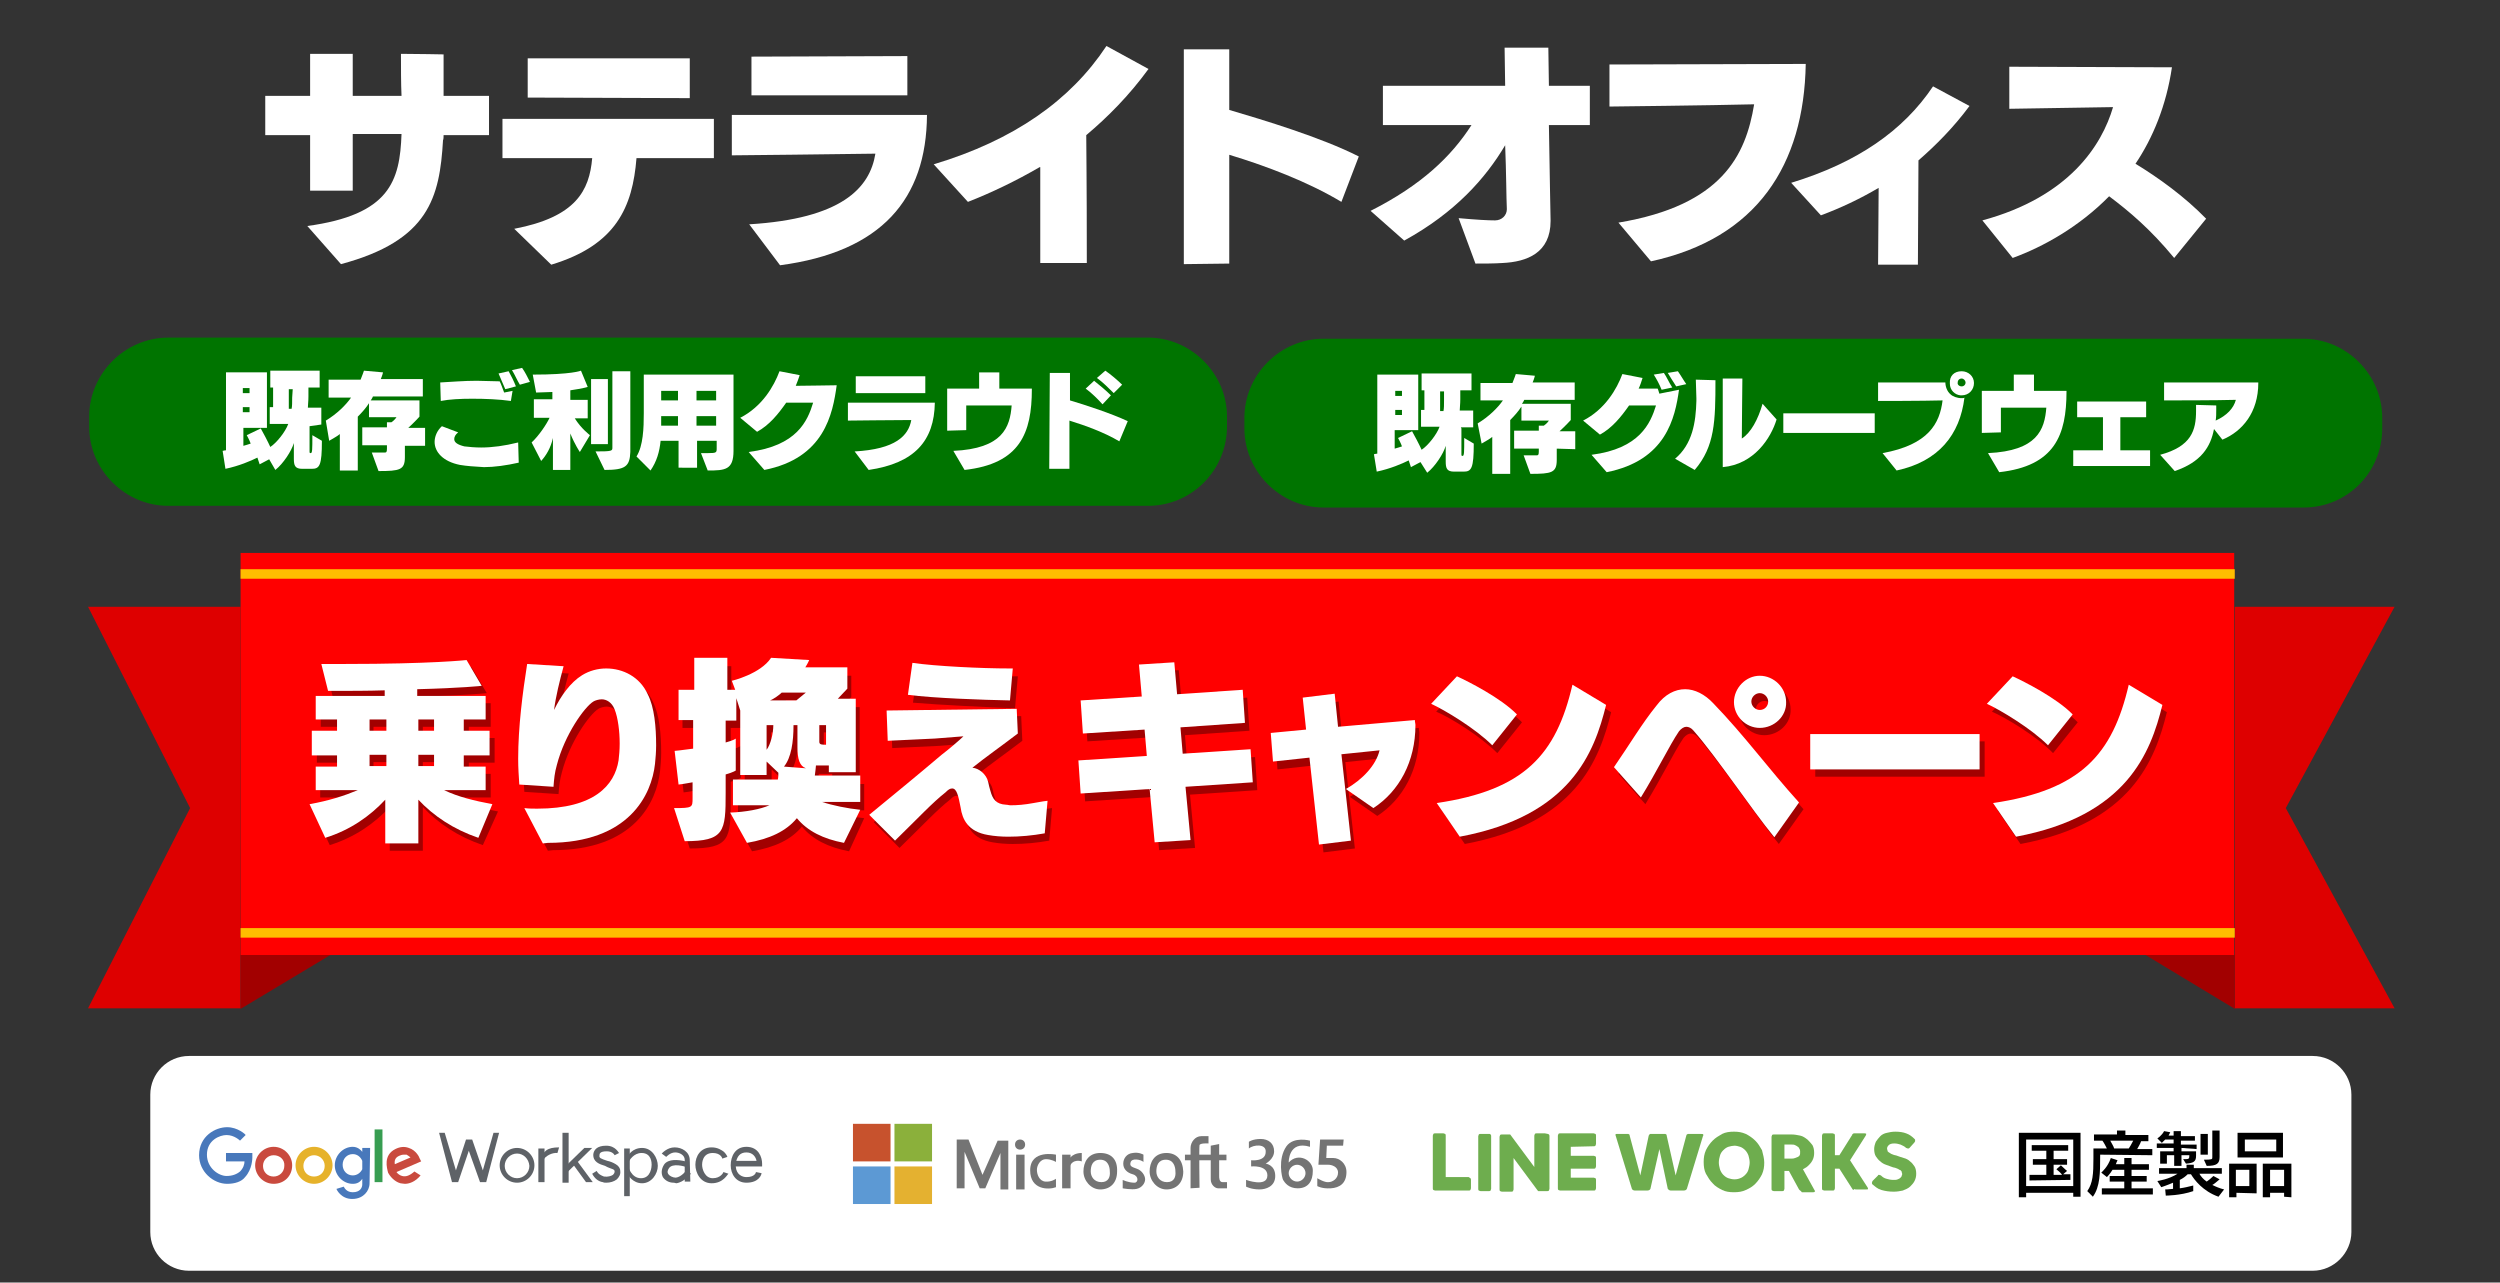 <?xml version="1.0" encoding="utf-8"?>
<!-- Generator: Adobe Illustrator 28.2.0, SVG Export Plug-In . SVG Version: 6.00 Build 0)  -->
<svg version="1.1" id="レイヤー_1" xmlns="http://www.w3.org/2000/svg" xmlns:xlink="http://www.w3.org/1999/xlink" x="0px"
	 y="0px" viewBox="0 0 445.8 228.7" style="enable-background:new 0 0 445.8 228.7;" xml:space="preserve">
<rect x="0" y="0" width="445.8" height="228.7" fill="#333333" stroke="none"/>
<style type="text/css">
	.st0{fill:#FFFFFF;}
	.st1{fill:#6EAD4E;}
	.st2{fill:#4878BB;}
	.st3{fill:#C94A3E;}
	.st4{fill:#E6B22B;}
	.st5{fill:#379D51;}
	.st6{fill:#5E6267;}
	.st7{fill:#747474;}
	.st8{fill:#C7522D;}
	.st9{fill:#8BB03B;}
	.st10{fill:#5C99D4;}
	.st11{fill:#E4B130;}
	.st12{fill:#007400;}
	.st13{fill:#FF0000;}
	.st14{fill:#A20000;}
	.st15{fill:#DE0000;}
	.st16{fill:#FFBD00;}
</style>
<path class="st0" d="M412.4,226.6H33.7c-3.8,0-6.9-3.1-6.9-6.9v-24.5c0-3.8,3.1-6.9,6.9-6.9h378.7c3.8,0,6.9,3.1,6.9,6.9v24.5
	C419.3,223.4,416.2,226.6,412.4,226.6z"/>
<g>
	<g>
		<path class="st1" d="M262.2,210.1c0.1,0.1,0.1,0.2,0.1,0.3v1.5c0,0.1-0.1,0.2-0.1,0.3c-0.1,0.1-0.2,0.1-0.3,0.1h-6
			c-0.1,0-0.2-0.1-0.3-0.1l0,0c-0.1-0.1-0.1-0.2-0.1-0.3v-9.4c0-0.1,0.1-0.2,0.1-0.3c0.1-0.1,0.2-0.1,0.3-0.1h1.5
			c0.1,0,0.2,0.1,0.3,0.1c0.1,0.1,0.1,0.2,0.1,0.3v7.4h4.1C262,210,262.1,210,262.2,210.1z M265.8,202.3c0.1,0.1,0.1,0.2,0.1,0.3
			v9.4c0,0.1-0.1,0.2-0.1,0.3c-0.1,0.1-0.2,0.1-0.3,0.1H264c-0.1,0-0.2-0.1-0.3-0.1c-0.1-0.1-0.1-0.2-0.1-0.3v-9.4
			c0-0.1,0.1-0.2,0.1-0.3c0.1-0.1,0.2-0.1,0.3-0.1h1.5C265.7,202.2,265.7,202.2,265.8,202.3z M276.2,202.3c0.1,0.1,0.1,0.2,0.1,0.3
			v9.4c0,0.1-0.1,0.2-0.1,0.3c-0.1,0.1-0.2,0.1-0.3,0.1h-1.5c-0.1,0-0.1,0-0.1,0l0,0l0,0l0,0l0,0l0,0l0,0l0,0l-0.1-0.1l-4.3-5.8v5.6
			c0,0.1-0.1,0.2-0.1,0.3c-0.1,0.1-0.2,0.1-0.3,0.1h-1.7c-0.1,0-0.2-0.1-0.3-0.1c-0.1-0.1-0.1-0.2-0.1-0.3v-9.4
			c0-0.1,0.1-0.2,0.1-0.3c0.1-0.1,0.2-0.1,0.3-0.1h1.5l0,0l0,0l0,0l0,0l0,0l0,0l0,0l0,0l0,0l0,0l0,0l0,0l0,0l0,0l0,0l0,0l0,0l0,0
			l0,0l4.3,5.8v-5.6c0-0.1,0.1-0.2,0.1-0.3c0.1-0.1,0.2-0.1,0.3-0.1h1.5C276,202.2,276.1,202.2,276.2,202.3z M280.1,204.5v1.6h4.1
			c0.1,0,0.2,0.1,0.3,0.1c0.1,0.1,0.1,0.2,0.1,0.3v1.5c0,0.1-0.1,0.2-0.1,0.3c-0.1,0.1-0.2,0.1-0.3,0.1h-4.1v1.6h4.1
			c0.1,0,0.2,0.1,0.3,0.1c0.1,0.1,0.1,0.2,0.1,0.3v1.5c0,0.1-0.1,0.2-0.1,0.3c-0.1,0.1-0.2,0.1-0.3,0.1h-6c-0.1,0-0.2-0.1-0.3-0.1
			l0,0l0,0c-0.1-0.1-0.1-0.2-0.1-0.3v-9.4c0-0.1,0.1-0.2,0.1-0.3l0,0c0.1-0.1,0.1-0.1,0.3-0.1h6c0.1,0,0.2,0.1,0.3,0.1
			c0.1,0.1,0.1,0.2,0.1,0.3v1.5c0,0.1-0.1,0.2-0.1,0.3c-0.1,0.1-0.2,0.1-0.3,0.1L280.1,204.5L280.1,204.5z"/>
		<path class="st1" d="M303.7,202.3c0.1,0.1,0.1,0.1,0,0.2l-2.9,9.5c-0.1,0.2-0.3,0.3-0.6,0.3h-1.1H298c-0.3,0-0.4-0.1-0.6-0.3
			l-1.5-7.1l-1.6,7.1c-0.1,0.2-0.3,0.3-0.6,0.3h-1h-1.1c-0.3,0-0.5-0.1-0.6-0.3l-2.9-9.5c-0.1-0.2,0-0.3,0.2-0.3h2
			c0.1,0,0.1,0,0.2,0.1c0.1,0,0.1,0.1,0.1,0.2l1.9,7.1l1.5-7.1c0.1-0.1,0.1-0.2,0.1-0.2c0.1,0,0.1-0.1,0.2-0.1h0.9h0.7h1
			c0.1,0,0.1,0,0.2,0.1c0.1,0,0.1,0.1,0.1,0.2l1.6,7.1l1.9-7.1c0-0.1,0.1-0.2,0.1-0.2c0.1,0,0.1-0.1,0.2-0.1h1.9
			C303.6,202.2,303.7,202.2,303.7,202.3z"/>
		<path class="st1" d="M314.6,207.3c0,0.8-0.1,1.4-0.4,2.1c-0.3,0.6-0.7,1.2-1.2,1.7s-1,0.8-1.7,1.1c-0.6,0.3-1.3,0.4-2.1,0.4
			c-0.8,0-1.5-0.1-2.1-0.4c-0.6-0.3-1.3-0.7-1.7-1.2c-0.5-0.5-0.8-1-1.2-1.7c-0.3-0.6-0.4-1.3-0.4-2.1s0.1-1.4,0.4-2.1
			c0.3-0.6,0.7-1.2,1.2-1.7s1-0.8,1.7-1.2c0.6-0.3,1.3-0.4,2.1-0.4c0.8,0,1.4,0.1,2.1,0.4c0.6,0.3,1.2,0.7,1.7,1.2s0.8,1,1.2,1.7
			C314.4,205.9,314.6,206.6,314.6,207.3z M312,207.3c0-0.4-0.1-0.8-0.2-1.2c-0.1-0.3-0.3-0.7-0.6-1c-0.3-0.3-0.6-0.5-0.9-0.6
			s-0.7-0.2-1-0.2s-0.8,0.1-1.1,0.2c-0.3,0.1-0.6,0.3-0.9,0.6s-0.5,0.6-0.6,1c-0.1,0.3-0.2,0.8-0.2,1.2s0.1,0.8,0.2,1.2
			c0.1,0.3,0.3,0.7,0.6,1c0.3,0.3,0.6,0.5,0.9,0.6s0.7,0.2,1.1,0.2s0.8-0.1,1-0.2c0.3-0.1,0.6-0.3,0.9-0.6s0.5-0.6,0.6-1
			S312,207.7,312,207.3z"/>
		<path class="st1" d="M321,212.3c-0.1-0.1-0.1-0.1-0.2-0.2l-1.8-3.3h-0.8v3.2c0,0.1-0.1,0.2-0.1,0.3c-0.1,0.1-0.2,0.1-0.3,0.1h-1.5
			c-0.1,0-0.2-0.1-0.3-0.1c-0.1-0.1-0.1-0.2-0.1-0.3v-9.3c0-0.1,0.1-0.2,0.1-0.3c0.1-0.1,0.2-0.1,0.3-0.1h1.5h0.4h0.1h1.2
			c0.5,0,1,0.1,1.5,0.2c0.5,0.1,0.9,0.4,1.3,0.7c0.3,0.3,0.6,0.6,0.9,1c0.2,0.4,0.3,0.8,0.3,1.4c0,1-0.4,1.7-1.2,2.4
			c-0.2,0.2-0.5,0.3-0.8,0.5l2.1,3.8c0.1,0.1,0.1,0.1,0,0.2c-0.1,0.1-0.1,0.1-0.3,0.1h-2C321.1,212.3,321,212.3,321,212.3z
			 M318.2,206.6h1.3c0.2,0,0.3,0,0.6-0.1c0.2-0.1,0.3-0.1,0.5-0.2s0.3-0.2,0.3-0.3c0.1-0.1,0.1-0.3,0.1-0.6c0-0.1,0-0.3-0.1-0.5
			c-0.1-0.1-0.1-0.3-0.3-0.4c-0.1-0.1-0.3-0.2-0.5-0.3s-0.4-0.1-0.6-0.1h-1.3V206.6L318.2,206.6z"/>
		<path class="st1" d="M330.3,212l-2.3-3.6h-0.8v3.5c0,0.1-0.1,0.2-0.1,0.3c-0.1,0.1-0.2,0.1-0.3,0.1h-1.5c-0.1,0-0.2-0.1-0.3-0.1
			c-0.1-0.1-0.1-0.2-0.1-0.3v-9.4c0-0.1,0.1-0.2,0.1-0.3c0.1-0.1,0.2-0.1,0.3-0.1h1.5c0.1,0,0.2,0.1,0.3,0.1
			c0.1,0.1,0.1,0.2,0.1,0.3v3.5h0.8l2.2-3.5c0.1-0.1,0.1-0.1,0.1-0.2c0-0.1,0.1-0.1,0.1-0.1c0.1,0,0.1-0.1,0.1-0.1
			c0.1,0,0.1,0,0.3,0h1.7c0.2,0,0.3,0.1,0.3,0.1c0,0.1-0.1,0.2-0.1,0.3l-2.8,4.4l3.1,4.8c0.1,0.1,0.1,0.3,0.1,0.3
			c0,0.1-0.1,0.1-0.3,0.1H331c-0.2,0-0.3,0-0.4-0.1C330.6,212.3,330.4,212.2,330.3,212z"/>
		<path class="st1" d="M335.1,209.5c0.1,0,0.2,0.1,0.3,0.1c0.3,0.3,0.6,0.5,1,0.6c0.3,0.1,0.8,0.2,1.2,0.2c0.3,0,0.6,0,0.8-0.1
			c0.2-0.1,0.3-0.1,0.5-0.3c0.1-0.1,0.2-0.2,0.2-0.3s0.1-0.2,0.1-0.3c0-0.2-0.1-0.3-0.1-0.5c-0.1-0.1-0.2-0.3-0.4-0.3
			c-0.1-0.1-0.3-0.2-0.6-0.3c-0.2-0.1-0.5-0.1-0.7-0.2c-0.3-0.1-0.8-0.3-1.1-0.4s-0.7-0.3-1-0.6c-0.3-0.2-0.6-0.6-0.8-0.9
			c-0.2-0.3-0.3-0.8-0.3-1.3c0-0.4,0.1-0.8,0.3-1.3c0.2-0.3,0.5-0.7,0.8-1s0.7-0.5,1.2-0.6c0.4-0.1,0.9-0.2,1.5-0.2
			c0.7,0,1.4,0.1,1.9,0.3c0.6,0.2,1.1,0.6,1.5,1c0.1,0.1,0.1,0.1,0.1,0.2c0,0.1,0,0.1,0,0.2c0,0.1-0.1,0.1-0.1,0.2l-0.9,1
			c-0.1,0.1-0.1,0.1-0.3,0.1c-0.1,0-0.2-0.1-0.3-0.1c-0.3-0.3-0.6-0.4-1-0.6c-0.3-0.1-0.7-0.2-1.1-0.2c-0.5,0-0.8,0.1-1,0.3
			s-0.3,0.4-0.3,0.6s0.1,0.3,0.1,0.5c0.1,0.1,0.2,0.2,0.4,0.3c0.1,0.1,0.3,0.2,0.6,0.3c0.2,0.1,0.5,0.1,0.7,0.2
			c0.3,0.1,0.8,0.3,1.2,0.4s0.8,0.3,1.1,0.6c0.3,0.2,0.6,0.6,0.8,0.9c0.2,0.3,0.3,0.8,0.3,1.3s-0.1,0.9-0.3,1.3
			c-0.2,0.4-0.5,0.7-0.8,1s-0.8,0.5-1.3,0.7c-0.5,0.1-1,0.2-1.6,0.2c-0.8,0-1.5-0.1-2.2-0.3s-1.1-0.6-1.6-1
			c-0.1-0.1-0.1-0.2-0.1-0.3s0.1-0.2,0.1-0.3l1-1C334.9,209.5,334.9,209.5,335.1,209.5z"/>
	</g>
</g>
<g>
	<path class="st2" d="M40.5,211.1c-2.4,0-5-2.1-5-5.1c0-3.4,2.9-5,5-5c1.9,0,3.3,1.3,3.3,1.4l-1,1l0.5-0.5l-0.5,0.5c0,0-1-1-2.4-1
		c-1.2,0-3.5,0.9-3.5,3.5c0,2.4,2.1,3.8,3.5,3.8c1,0,1.8-0.3,2.4-0.8c0.6-0.6,0.8-1.3,0.8-1.8h-3.3v-1.5H45v0.8c0,0.1,0,2.1-1.3,3.5
		C43.1,210.7,41.9,211.1,40.5,211.1z"/>
	<path class="st3" d="M48.8,211.1c-1.8,0-3.3-1.5-3.3-3.3s1.5-3.3,3.3-3.3s3.3,1.5,3.3,3.3C52.1,209.7,50.7,211.1,48.8,211.1z
		 M48.8,206c-1,0-1.9,0.8-1.9,1.9s0.8,1.9,1.9,1.9c1,0,1.9-0.8,1.9-1.9C50.8,206.8,49.9,206,48.8,206z"/>
	<path class="st4" d="M56,211.1c-1.8,0-3.3-1.5-3.3-3.3s1.5-3.3,3.3-3.3s3.3,1.5,3.3,3.3S57.8,211.1,56,211.1z M56,206
		c-1,0-1.9,0.8-1.9,1.9s0.8,1.9,1.9,1.9s1.9-0.8,1.9-1.9S57,206,56,206z"/>
	<path class="st2" d="M66,204.7h-1.4v0.7c-0.2-0.3-0.8-0.9-1.7-0.9c-1.7,0-3.2,1.5-3.2,3.3s1.5,3.3,3.2,3.3c0.8,0,1.3-0.3,1.7-0.9v1
		c0,0.6-0.4,1.4-1.7,1.4c-1.1,0-1.5-0.8-1.6-1L60,212c0,0.1,0.8,1.8,2.8,1.8c1.2,0,1.9-0.5,2.3-0.9c0.5-0.5,0.8-1.2,0.8-1.9
		L66,204.7L66,204.7z M62.9,209.6c-1,0-1.8-0.8-1.8-1.9s0.8-1.9,1.8-1.9c0.8,0,1.4,0.5,1.7,1.2v1.5
		C64.3,209.1,63.7,209.6,62.9,209.6z"/>
	<rect x="66.8" y="201.4" class="st5" width="1.4" height="9.4"/>
	<path class="st3" d="M72.2,211.1c-0.3,0-0.6-0.1-0.8-0.1c-1.1-0.3-1.9-1.3-2.2-1.9c-0.2-0.8-0.9-3.1,1.3-4.2
		c0.8-0.4,1.6-0.5,2.4-0.2c1.3,0.4,1.9,1.7,1.9,1.8l0.3,0.6l-4.4,1.9c0.2,0.3,0.6,0.6,1,0.7c0.7,0.2,1.4-0.1,2.2-0.8l1.1,0.7
		C74,210.8,72.9,211.1,72.2,211.1z M72,205.9c-0.3,0-0.6,0.1-0.8,0.2c-0.7,0.3-0.9,0.8-0.8,1.5l2.8-1.2c-0.2-0.2-0.4-0.3-0.7-0.5
		C72.3,205.9,72.2,205.9,72,205.9z"/>
	<path class="st6" d="M92.2,210.9c-1.7,0-3.1-1.4-3.1-3.1c0-1.7,1.4-3.1,3.1-3.1s3.1,1.4,3.1,3.1C95.3,209.5,93.9,210.9,92.2,210.9z
		 M92.2,205.7c-1.2,0-2.2,1-2.2,2.2s1,2.2,2.2,2.2s2.2-1,2.2-2.2C94.3,206.6,93.3,205.7,92.2,205.7z"/>
	<rect x="96" y="204.8" class="st6" width="1.1" height="6"/>
	<path class="st6" d="M96.8,207h-0.6c0.7-1.8,1.4-2.4,3.5-2.4l-0.3,1l-0.1-0.5l0.1,0.5C98.5,205.5,97.2,206.1,96.8,207z"/>
	<rect x="100.3" y="202" class="st6" width="1.1" height="8.9"/>
	<path class="st6" d="M108.1,210.9c-0.2,0-0.4,0-0.6-0.1c-0.8-0.1-1.5-0.7-1.9-1.5l0.8-0.5c0.3,0.6,0.8,0.8,1.3,1
		c0.7,0.1,1.3-0.1,1.6-0.3c0.1-0.1,0.3-0.3,0.3-0.6c0-0.2-0.1-0.3-0.3-0.4c-0.5-0.2-0.9-0.3-1.4-0.6c-1-0.3-2.2-0.7-2.1-2.1
		c0.1-0.7,0.6-1.5,2.3-1.5c1.7,0,2.2,1.3,2.3,1.3l-0.4,0.2l-0.4,0.2c0,0-0.3-0.7-1.4-0.7c-1.3,0-1.3,0.5-1.3,0.7
		c-0.1,0.5,0.2,0.6,1.4,1c0.5,0.1,1,0.3,1.5,0.6s0.8,0.7,0.8,1.2c0.1,0.6-0.2,1.1-0.6,1.5C109.5,210.7,108.8,210.9,108.1,210.9z"/>
	<path class="st6" d="M123.1,210.7h-1v-3.9c0-0.8-0.9-1.3-1.7-1.3c-0.9,0-1.6,0.8-1.6,0.8l-0.8-0.6c0.1-0.1,1-1.1,2.3-1.1
		s2.7,0.8,2.7,2.3L123.1,210.7L123.1,210.7z"/>
	<path class="st6" d="M120.1,210.9c-0.8,0-1.5-0.4-1.9-1c-0.3-0.6-0.3-1.4,0.2-2.2c0.3-0.5,1.1-1,2.8-0.8c0.9,0.1,1.7,0.4,1.7,0.4
		l-0.3,0.9l0,0l0,0c-0.7-0.3-2.7-0.8-3.3,0.1c-0.2,0.3-0.4,0.7-0.1,1.1c0.2,0.3,0.8,0.6,1.3,0.6c1-0.1,1.9-1.3,1.9-1.3l0.8,0.6
		c-0.1,0.1-1.2,1.5-2.6,1.7C120.2,210.9,120.2,210.9,120.1,210.9z"/>
	<path class="st6" d="M126.9,211c-2,0-2.9-1.9-2.9-3.3c0-1.5,0.9-3.1,2.9-3.1c1.1,0,1.8,0.5,2.2,0.8c0.4,0.4,0.6,0.8,0.6,0.9
		l-0.9,0.3c0-0.1-0.3-1-1.7-1c-1.9,0-1.9,1.9-1.9,2.1c0,0.8,0.5,2.4,1.9,2.4c1.4,0,1.9-1,1.9-1.1l0.9,0.3
		C129.7,209.4,129,211,126.9,211z"/>
	<path class="st6" d="M133.1,210.9c-1.9,0-2.8-1.6-2.8-3.1c0-1.6,0.8-3.3,2.8-3.3c2.2,0,2.8,1.9,2.8,3v0.5h-4.7
		c0.1,1.5,1.2,1.9,1.9,1.9c1.5,0,1.7-0.8,1.7-0.9l1,0.2C135.8,209.4,135.4,210.9,133.1,210.9z M131.3,207h3.6
		c-0.1-0.6-0.6-1.5-1.8-1.5C131.9,205.5,131.5,206.3,131.3,207z"/>
	<polygon class="st6" points="81.7,210.8 83.6,205.2 85.6,210.8 86.7,210.8 89,202 88,202 86.1,208.7 84.2,203.2 83.1,203.2 
		81.3,208.7 79.3,202 78.3,202 80.6,210.8 	"/>
	<polygon class="st6" points="104.2,204.7 100.6,208.2 101.3,208.9 105.6,204.7 	"/>
	<polygon class="st6" points="105.7,210.8 102.9,207 102.1,207.5 104.5,210.8 	"/>
	<g>
		<path class="st6" d="M111.3,204.8h1v8.5h-1V204.8z"/>
		<path class="st6" d="M114.5,204.7c-1.8,0-2.5,1.4-2.5,1.4v1.3c0.2-0.5,1-1.8,2.4-1.8c1.8,0,1.8,1.8,1.8,2.1s-0.1,2.4-1.9,2.4
			s-2.3-2.2-2.3-2.2v-0.1v1.7c0,0,0.8,1.5,2.5,1.5s2.8-1.7,2.8-3.1C117.3,206.5,116.3,204.7,114.5,204.7z"/>
	</g>
</g>
<g>
	<g>
		<polygon class="st7" points="172,211.9 170.6,211.9 170.6,203.2 172.7,203.2 175.2,209.5 177.9,203.4 179.8,203.4 179.8,212.1 
			178.4,212.1 178.4,205.6 175.7,211.9 174.7,211.9 172,205.4 		"/>
		<rect x="181.2" y="205.9" class="st7" width="1.5" height="6.2"/>
		<circle class="st7" cx="181.9" cy="204.1" r="0.9"/>
		<path class="st7" d="M188.3,207.2v-1.3c0,0-4.6-1-4.6,2.8c0,3.5,3.3,3.5,4.6,3v-1.5c0,0-0.8,0.6-1.9,0.5c-1.1-0.1-1.5-1.3-1.5-2.1
			s0.6-1.9,1.6-1.9S188.3,207.2,188.3,207.2z"/>
		<path class="st7" d="M189.6,205.9h1.3v6h-1.5v-6C189.4,205.9,189.6,205.9,189.6,205.9z"/>
		<path class="st7" d="M190.4,207.1c0,0,0.5-1.5,2.5-1.5v1.5c0,0-1.6-0.6-2.2,1C190.6,207.4,190.4,207.1,190.4,207.1z"/>
		<path class="st7" d="M196.2,205.6c-2.2,0-3,1.7-3,3.3s1.3,3.2,3,3.2s3-1.1,3-3.2C199.3,206.8,198.2,205.6,196.2,205.6z
			 M196.4,210.8c-1.3,0-1.9-1-1.9-1.9c0-1,0.3-2.1,1.7-2.1s1.7,1.3,1.7,2.1C198,209.8,197.7,210.8,196.4,210.8z"/>
		<path class="st7" d="M208,205.6c-2.2,0-3,1.7-3,3.3s1.3,3.2,3,3.2s3-1.1,3-3.2C210.9,206.8,209.8,205.6,208,205.6z M208.1,210.8
			c-1.3,0-1.9-1-1.9-1.9c0-1,0.3-2.1,1.7-2.1s1.7,1.3,1.7,2.1C209.7,209.8,209.4,210.8,208.1,210.8z"/>
		<path class="st7" d="M203.9,207.2v-1.3c0,0-0.8-0.5-1.9-0.3c-1.1,0.1-1.7,1-1.7,1.9s0.6,1.6,1.7,1.9c1.1,0.3,1,1.5,0.3,1.5
			c-1.1,0-2.1-0.5-2.1-0.5v1.5c0,0,1.6,0.3,2.5,0.1s1.5-1,1.5-1.7s-0.6-1.6-1.5-1.9c-0.8-0.3-1.3-0.4-1.1-1.1
			C201.8,206.4,203.5,206.8,203.9,207.2z"/>
		<rect x="211.3" y="205.9" class="st7" width="7.4" height="1"/>
		<path class="st7" d="M212.3,211.9c0,0,0-6.7,0-7.2c0-1,0.8-2.1,1.9-2.1c1.1,0,1.3,0,1.3,0v1.3c0,0-1.5-0.1-1.6,0.3
			c-0.1,0.5,0,7.6,0,7.6L212.3,211.9L212.3,211.9z"/>
		<path class="st7" d="M215.9,204.3l1.5-0.3c0,0,0,5.4,0,5.7s0,1.1,0.6,1.1s0.8,0,0.8,0v1.1c0,0-1.1,0-1.6,0s-1.3-0.6-1.3-1.6
			S215.9,204.3,215.9,204.3z"/>
		<rect x="152.1" y="200.4" class="st8" width="6.7" height="6.7"/>
		<rect x="159.5" y="200.4" class="st9" width="6.7" height="6.7"/>
		<rect x="152.1" y="208" class="st10" width="6.7" height="6.7"/>
		<rect x="159.5" y="208" class="st11" width="6.7" height="6.7"/>
	</g>
	<path class="st7" d="M222.7,204.8v-1.2c0,0,0.7-0.5,2.1-0.5c1.4,0,2.4,0.8,2.4,2.2s-1.5,2.2-1.5,2.2s1.7,0.2,1.7,2.2
		c0,1.9-1.7,2.4-2.8,2.4c-1.5,0-2.4-0.5-2.4-0.5v-1.2c0,0,3.8,1.4,3.8-0.8c0-1.9-2.9-1.6-2.9-1.6v-1.1c0,0,2.6,0.3,2.6-1.5
		C225.8,203.9,223.5,204.1,222.7,204.8z"/>
	<path class="st7" d="M229.8,207.3c0,0-0.1-4,3.8-2.8v-1.1c0,0-2.9-0.8-4.2,1c-1.6,2.3-0.8,5.6-0.6,6c0.3,0.5,1,1.5,2.6,1.5
		c1.9,0,2.7-1.3,2.7-3.1C234.2,206.9,231.5,205.4,229.8,207.3z M231.3,210.7c-0.8,0-1.5-0.7-1.5-1.5s0.7-1.5,1.5-1.5
		s1.5,0.7,1.5,1.5S232.1,210.7,231.3,210.7z"/>
	<path class="st7" d="M239.6,203.2h-4.2l-0.3,4.5c0,0,1.3,0,1.8,0s1.7,0.3,1.7,1.4c0,1.1-1,1.7-1.7,1.7c-0.7,0.1-2-0.7-2-0.7v1.4
		c0,0,0.8,0.5,2.4,0.4s2.8-0.9,2.8-2.9c0-1.6-1.3-2.5-2.3-2.5c-0.6,0-1.3,0-1.3,0l0.1-2.2h2.9L239.6,203.2z"/>
</g>
<g>
	<path d="M369.7,213.4v-0.7h-8.4v0.8H360V202h11v11.4H369.7z M369.7,203.2h-8.4v8.3h8.4V203.2z M361.9,210.5v-1h3v-1.8h-2.4v-1h2.4
		v-1.5h-2.6v-1h6.5v1h-2.6v1.5h2.4v1h-2.4v1.8h1.5c-0.1-0.2-0.5-0.6-1-1l0.8-0.7c0.6,0.6,1.1,1,1.1,1l-0.7,0.6h1.3v1L361.9,210.5
		L361.9,210.5z"/>
	<path d="M374.5,205.9v0.3c0,2.9,0,5.4-1.3,7.2l-1-1c1-1.4,1.1-3.1,1.1-5.8v-0.4v-1.4h2.4c-0.2-0.4-0.5-1-0.8-1.4h-1.5v-1.1h4.1
		v-0.7h1.5v0.8h4.1v1.1h-1.3c-0.2,0.6-0.5,1-0.7,1.4h2.7v1.1L374.5,205.9L374.5,205.9z M374.8,213v-1.1h4v-1.2h-2.6v-1h2.6v-1.1
		h-2.1c-0.4,0.7-1,1.3-1,1.3l-1-0.8c0,0,1.2-1,1.7-2.6l1.2,0.4c-0.1,0.2-0.2,0.4-0.3,0.7h1.5v-1.1h1.3v1.1h3.1v1h-3.1v1.1h2.7v1
		h-2.7v1.2h3.8v1.1L374.8,213L374.8,213z M376.3,203.4c0.2,0.4,0.6,1,0.7,1.4h2.6c0.2-0.3,0.5-0.8,0.8-1.4H376.3z"/>
	<path d="M395.6,213.4c-2.8-1-4.3-3-4.9-4h-0.6c-0.4,0.4-0.8,0.7-1.4,1v1.5c0.8-0.1,1.6-0.3,2.4-0.5v1c-2.3,0.8-4.9,0.8-4.9,0.8
		l-0.1-1.1c0,0,0.6,0,1.4-0.1v-1.1c-0.9,0.4-2.1,0.8-2.1,0.8l-0.7-1.1c0,0,2.1-0.3,3.6-1.3H385v-1h4.9v-0.6h1.3v0.6h5v1h-4
		c0.2,0.4,0.7,1,1.3,1.4c0.3-0.2,0.8-0.6,1.2-1l1.1,0.6c-0.5,0.4-0.9,0.8-1.3,1c0.6,0.3,1.3,0.6,2.1,0.8L395.6,213.4z M389,204.7
		v0.6h2.6v0.8c0,1-0.4,1.3-1.8,1.4l-0.5-0.8c1,0,1.1,0,1.1-0.6V206H389v1.9h-1.3V206h-1.3v1.5h-1.2v-2.2h2.4v-0.6h-3v-0.8h3v-0.7
		h-1.5c-0.3,0.3-0.6,0.6-0.6,0.6l-0.8-0.8c0,0,0.8-0.5,1.2-1.3l1.1,0.2c-0.1,0.2-0.2,0.4-0.3,0.6h0.9v-0.8h1.3v0.9h2.5v0.8h-2.5v0.7
		h2.8v0.8L389,204.7L389,204.7z M392.4,205.9v-3.7h1.3v3.7H392.4z M393.5,207.9l-0.5-1.1c1.5,0,1.5-0.1,1.5-0.4v-4.8h1.3v4.7
		C395.8,207.5,395.3,207.9,393.5,207.9z"/>
	<path d="M398.8,212.7v0.8h-1.3v-6h4.9v5.3L398.8,212.7z M401.1,208.6h-2.4v2.9h2.4V208.6z M399,206.4V202h8.1v4.4H399z
		 M405.9,203.2h-5.6v2.1h5.6V203.2z M407.3,213.4v-0.7h-2.5v0.8h-1.3v-6h5.1v6L407.3,213.4z M407.3,208.6h-2.5v2.9h2.5V208.6z"/>
</g>
<path class="st12" d="M204.7,90.2H30c-7.7,0-14.1-6.4-14.1-14.1v-1.8c0-7.7,6.4-14.1,14.1-14.1h174.7c7.7,0,14.1,6.4,14.1,14.1v1.9
	C218.7,83.9,212.5,90.2,204.7,90.2z"/>
<path class="st12" d="M410.8,90.5H236c-7.7,0-14.1-6.4-14.1-14.1v-1.9c0-7.7,6.4-14.1,14.1-14.1h174.7c7.7,0,14.1,6.4,14.1,14.1v1.9
	C424.8,84.2,418.6,90.5,410.8,90.5z"/>
<g>
	<path class="st0" d="M55.3,24.1h-8v-7h8V9.6h7.6v7.5h8.7c-0.1-2.3-0.1-4.8-0.1-7.5c2.6,0,7.6,0.1,7.6,0.1c0,1.6,0,3.3,0,4.9
		c0,0.9,0,1.7,0,2.5h8.1v7h-8.1c0,0.3,0,0.7-0.1,0.9c-0.6,10.2-2.5,17.9-18.2,22.1l-6-6.8c14.7-2,16.5-8,16.8-16.4h-8.7V34h-7.6
		V24.1z"/>
	<path class="st0" d="M91.7,40.8c11-2.1,13.4-6.8,13.9-12.6h-16v-7h37.7v7h-13.8c-0.7,8.7-3.6,15.5-15.2,19L91.7,40.8z M94.1,10.4
		H123v7.1l-28.9-0.1C94.1,17.5,94.1,10.4,94.1,10.4z"/>
	<path class="st0" d="M133.6,40c16.4-1,21.5-6.4,22.5-12.6c-7.6,0.1-23.7,0.3-25.6,0.3v-7.2c0,0,30.1,0,34.8,0
		c-0.1,15-8.1,24.4-26.2,26.8L133.6,40z M134,10.1l27.8-0.1v7H134V10.1z"/>
	<path class="st0" d="M185.4,29.8c-4.3,2.5-8.7,4.6-12.8,6.2l-6.1-6.7c14.3-4.3,24.4-11.4,30.8-21.1l7.5,4.1
		c-3.5,4.8-7.3,8.6-11.1,11.8c0,2.8,0.1,7.3,0.1,22.8h-8.3V29.8z"/>
	<path class="st0" d="M211.1,8.8h8.1v10.8c6.1,1.8,16.4,4.9,23.1,8.3l-3.1,8.1c-6-3.6-13.4-6.4-20-8.4V47l-8.1,0.1V8.8z"/>
	<path class="st0" d="M244.4,37.6c9.1-4.6,14.4-9.7,18-15.3h-15.8v-7h21.8l-0.1-6.8h7.8l0.1,6.8h7.3v7h-7.3c0.1,7.8,0.3,16,0.3,17
		c0,0.1,0,0.1,0,0.1c0,5.7-4.2,7.3-8.6,7.5c-1.4,0.1-3.5,0.1-4.8,0.1l-3-8.1c3.3,0.3,5.3,0.4,6.5,0.4c1.2,0,2.1-0.9,2.1-2
		c-0.1-2-0.1-6.5-0.3-11.4c-3.5,5.9-8.9,12-18,17L244.4,37.6z"/>
	<path class="st0" d="M288.6,39.7c18.5-3.1,22.7-12,24.2-21.1C305,18.8,287,19,287,19v-7.5c0,0,30.2-0.1,35-0.1
		c-0.3,18-8.7,31.1-27.6,35.2L288.6,39.7z"/>
	<path class="st0" d="M342,47.2h-7.1l0.1-13.7c-3.4,2-6.8,3.6-10.3,4.9l-5.3-5.8c11.8-3.6,20-9.3,25.3-17.2l6.5,3.5
		c-2.9,3.9-6,7-9.1,9.7L342,47.2z"/>
	<path class="st0" d="M353.5,39.3c15.5-4.2,21.3-13.4,23.3-20.2l-18.5,0.3v-7.5l29,0.1c-1,6.8-3.4,12.6-6.5,17.2
		c4.1,2.5,8.7,5.8,12.6,9.8l-5.7,7c-4.2-5.1-8-8.3-11.6-11c-5.3,5.4-11.7,9-17.2,11L353.5,39.3z"/>
</g>
<g>
	<path class="st0" d="M55.2,76v4.4v0.1c0,0.2,0,0.3,0.2,0.3c0.3,0,0.3-0.6,0.3-3.2l1.7,1c0,4.4-0.4,5-1.8,5h-1.7
		c-1.3,0-1.5-0.6-1.5-1.8V79c-0.4,1.4-1.9,3.7-3.3,4.8L48,81.9l-1.7,0.9c-0.1-0.4-0.3-0.8-0.4-1.2c-1.2,0.6-3.3,1.5-5.7,2l-0.5-3.2
		c0.3-0.1,0.6-0.1,0.6-0.1V66.4h7.3v9.9h-4.2v3.2c0.4-0.1,1-0.3,1.3-0.4c-0.2-0.6-0.7-1.5-0.7-1.5l2.5-1.2c0.4,0.7,1.3,2.4,1.7,3.3
		c1.1-0.7,2.7-2.7,3.2-4.1h-3.3v-3h0.6v-3.5h-0.5v-3H57v3h-2v1.6c0,0.9-0.1,1.5-0.1,2h2.4v3L55.2,76L55.2,76z M44.5,69.2h-1.2v0.9
		h1.2V69.2z M44.5,72.6h-1.2v0.9h1.2V72.6z M52.2,69.4h-0.7v3.5H52c0.1-0.5,0.1-1.1,0.1-2L52.2,69.4L52.2,69.4z"/>
	<path class="st0" d="M72.2,79.5v2c0,2.3-0.9,2.5-4.7,2.5l-1.2-3.3h2.3c0.3,0,0.4-0.1,0.4-0.7v-0.6h-4.4v-3.2h4.4v-0.9h0.8
		c0.6-0.4,0.9-0.9,0.9-0.9h-4.9v-2.5c-0.5,0.8-1.2,1.6-2,2.4v9.6h-3.2v-6.5c-0.3,0.3-1.4,0.9-1.9,1.2L58.1,75c2-1.2,3.6-2.8,4.5-4.1
		h-4v-3.2h5.7c0.3-0.7,0.6-1.6,0.6-1.6l3.4,0.3c0,0-0.1,0.5-0.4,1.2h7.5v3.1h-8.9c0,0-0.1,0.3-0.4,0.7h8.7v2.9c0,0-0.9,1-2,2h3v3.2
		L72.2,79.5L72.2,79.5z"/>
	<path class="st0" d="M82,82.9c-3-0.6-4.5-2.3-4.5-4.1c0-0.9,0.4-2,1.3-2.8l2.9,1.1c-0.5,0.4-0.7,0.8-0.7,1.2c0,0.6,0.6,1,1.8,1.3
		c0.8,0.1,1.9,0.2,3,0.2c2,0,4.2-0.3,6.6-0.9l0.1,3.6c-2.2,0.5-4.4,0.8-6.2,0.8C84.5,83.2,83.2,83.1,82,82.9L82,82.9z M91.1,71.5
		c-2.1-0.3-4.6-0.4-6.9-0.4c-2.1,0-4.1,0.1-5.6,0.4l-0.1-3.3c2-0.1,4.2-0.3,6.5-0.3c1.4,0,2.7,0.1,4.1,0.1c0.1,0.1,0.7,1.7,0.8,2
		l1.5-0.3L91.1,71.5z M88.9,66.6l1.8-0.4c0.4,0.7,0.9,1.7,1.3,2.7l-1.9,0.5C89.7,68.5,89.3,67.5,88.9,66.6z M91.3,66l1.8-0.4
		c0.5,0.7,1,1.7,1.4,2.5l-1.8,0.5C92.2,67.8,91.8,66.8,91.3,66z"/>
	<path class="st0" d="M103.4,80.6c0,0-0.9-1.3-1.7-3.3v6.5h-3.1v-5.7c-0.4,1.8-1.2,3.1-2.1,4.1l-1.7-3.3c1.3-1.2,2.7-3.3,3.2-4.4
		h-2.8v-3.3h3.3v-1.3c-0.9,0-1.9,0.1-2.9,0.1L95,66.8c7,0,8.6-0.7,8.6-0.7l1.2,2.9c0,0-1,0.3-3.1,0.6v1.7h3.1v3.3h-2.3
		c1.1,1.8,2.7,3,2.7,3L103.4,80.6z M105.4,79.2V67.6h3v11.6H105.4z M107.8,83.8l-1.6-3.3c3,0,3-0.1,3-0.7v-0.1V66.2h3.2v14.4
		C112.3,83.2,111.5,83.8,107.8,83.8z"/>
	<path class="st0" d="M126.2,83.9l-1.2-3.1c0.4,0,0.9,0,1.2,0c1.6,0,1.6-0.1,1.6-0.9v-1.3h-3.5v4.8H121v-4.8h-3.2
		c-0.2,2-0.7,3.7-1.8,5.3l-2.5-2.5c1.2-1.9,1.3-5.1,1.3-7.7c0-0.1,0-0.3,0-0.4v-6.5h16v13.6C130.8,83.8,129.3,83.9,126.2,83.9z
		 M120.9,69.7h-3v1.7h3V69.7z M120.9,74.2h-3c0,0.5,0,1.1,0,1.7h3V74.2z M127.7,69.7h-3.5v1.7h3.5V69.7z M127.7,74.2h-3.5v1.7h3.5
		V74.2z"/>
	<path class="st0" d="M133.5,80.6c8.6-1.1,10.5-5.5,11.5-8.8h-4.8c-1.4,2-3,4-5.2,5.2l-3-2.5c3.9-2,6-5.6,7-8.3l3.6,0.7
		c-0.2,0.6-0.4,1.2-0.7,1.9c2.3,0,5.8-0.1,7.3-0.1c-0.7,5.1-2.2,13-12.9,15.1L133.5,80.6z"/>
	<path class="st0" d="M152.4,80.5c7.3-0.4,9.6-2.8,10.1-5.6c-3.4,0-10.6,0.1-11.3,0.1v-3.2c0,0,13.4,0,15.5,0
		c-0.1,6.8-3.6,10.8-11.8,12L152.4,80.5z M152.6,67.1H165v3h-12.4V67.1z"/>
	<path class="st0" d="M170,80.4c8.8-0.4,10.1-4.2,10.4-8.1h-8.1v4.4l-3.4,0.1v-7.5h5.7v-2.9h3.6v2.9h5.8c0,0.1,0,0.1,0,0.1
		c0,7.8-2.1,13.3-12,14.4L170,80.4z"/>
	<path class="st0" d="M187.2,66.5h3.6v4.9c2.7,0.8,7.3,2.3,10.3,3.7l-1.5,3.6c-2.7-1.6-6-2.8-8.9-3.7v8.6h-3.6L187.2,66.5
		L187.2,66.5z M193.6,69.3l1.5-1.4c0.9,0.7,2.2,1.8,3,2.6l-1.5,1.6C195.9,71.3,194.6,70,193.6,69.3z M195.6,67.4l1.5-1.3
		c0.9,0.6,2.3,1.8,3,2.5l-1.5,1.5C197.8,69.3,196.6,68.1,195.6,67.4z"/>
</g>
<g>
	<g>
		<path class="st0" d="M260.6,76.4v4.4V81c0,0.2,0,0.3,0.2,0.3c0.3,0,0.3-0.6,0.3-3.2l1.7,1c0,4.4-0.4,5-1.8,5h-1.7
			c-1.3,0-1.5-0.6-1.5-1.8v-2.8c-0.4,1.4-1.9,3.7-3.3,4.8l-1.2-1.9l-1.7,0.9c-0.1-0.4-0.3-0.8-0.4-1.2c-1.2,0.6-3.3,1.5-5.7,2
			L245,81c0.3-0.1,0.6-0.1,0.6-0.1V66.8h7.3v9.9h-4.2V80c0.4-0.1,1-0.3,1.3-0.4c-0.2-0.6-0.7-1.5-0.7-1.5l2.5-1.2
			c0.4,0.7,1.3,2.4,1.7,3.3c1.1-0.7,2.7-2.7,3.2-4.1h-3.3v-3h0.6v-3.5h-0.5v-3h8.9v3h-2v1.6c0,0.9-0.1,1.5-0.1,2h2.4v3h-2.2
			L260.6,76.4L260.6,76.4z M250,69.7h-1.2v0.9h1.2V69.7z M250,73.1h-1.2v0.9h1.2V73.1z M257.5,69.8h-0.7v3.5h0.6
			c0.1-0.5,0.1-1.1,0.1-2L257.5,69.8L257.5,69.8z"/>
		<path class="st0" d="M277.6,80v2c0,2.3-0.9,2.5-4.7,2.5l-1.2-3.3h2.3c0.3,0,0.4-0.1,0.4-0.7V80h-4.4v-3.2h4.4v-0.9h0.9
			c0.6-0.4,0.9-0.9,0.9-0.9h-4.9v-2.5c-0.5,0.8-1.2,1.6-2,2.4v9.6h-3.2v-6.6c-0.3,0.3-1.4,0.9-1.9,1.2l-0.7-3.6
			c2-1.2,3.6-2.8,4.5-4.1h-4v-3.1h5.7c0.3-0.7,0.6-1.6,0.6-1.6l3.4,0.3c0,0-0.1,0.5-0.4,1.2h7.5v3.1h-9c0,0-0.1,0.3-0.4,0.7h8.7v2.9
			c0,0-0.9,1-2,2h2.8v3.2L277.6,80L277.6,80z"/>
		<path class="st0" d="M286.5,84.2l-2.7-3.1c8.6-1.1,10.5-5.6,11.5-8.8h-4.8c-1.4,2-3,4-5.2,5.2l-3-2.5c3.9-2,6-5.6,7-8.3l3.6,0.7
			c-0.2,0.6-0.4,1.3-0.7,1.9c0.9,0,2.2,0,3.4,0c0,0,0.2,0.5,0.3,0.9l3.5-0.7C298.7,74.5,297.1,82.1,286.5,84.2z M294.9,66.8l1.8-0.3
			c0.5,0.7,0.9,1.7,1.5,2.6l-1.9,0.4C295.9,68.5,295.4,67.6,294.9,66.8z M297.4,66.5l1.8-0.3c0.5,0.7,1,1.6,1.5,2.3l-1.8,0.4
			C298.3,68,297.9,67.3,297.4,66.5z"/>
		<path class="st0" d="M298.7,81.8c3.1-2.6,3.7-6.5,3.8-10.3c0-0.1,0-0.3,0-0.5c0-1.1-0.1-2.2-0.1-3.3l3.5,0.1
			c0,7.3-0.1,11.8-3.7,16L298.7,81.8z M307.2,83.3c0-1.6,0-15.8,0-15.8h3.5c0,1.9-0.1,7.8-0.1,10.7c1.6-1,2.9-3.4,3.7-6.2l2.5,2.8
			C315.8,78.1,312.8,82.8,307.2,83.3L307.2,83.3z"/>
		<path class="st0" d="M334.3,77.2H318v-3.5h16.3V77.2z"/>
		<path class="st0" d="M338.2,83.9l-2.5-3.1c8.2-1.5,10.2-5.3,10.7-9.4c-3.5,0.1-11.5,0.1-11.5,0.1v-3.3c0,0,7.3,0,12,0
			c0,0.7,0.3,1.6,0.9,2.1c0.4,0.4,1.2,0.7,2,0.7c0.1,0,0.4,0,0.5-0.1C349.5,77.5,345.7,82.3,338.2,83.9z M349.8,66.2
			c1.2,0,2.2,0.9,2.2,2.1c0,1.2-0.9,2.2-2.2,2.2c-0.1,0-0.1,0-0.2,0c-1-0.1-1.9-0.9-1.9-2.1C347.6,67,348.5,66.2,349.8,66.2z
			 M349.8,68.9c0.4,0,0.7-0.3,0.7-0.7c0-0.3-0.3-0.7-0.7-0.7c-0.4,0-0.7,0.3-0.7,0.7C349,68.6,349.4,68.9,349.8,68.9z"/>
		<path class="st0" d="M354.5,80.8c8.8-0.4,10.1-4.2,10.4-8.1h-8.1v4.4l-3.4,0.1v-7.5h5.7v-2.9h3.6v2.9h5.8c0,0.1,0,0.1,0,0.1
			c0,7.8-2.1,13.3-12,14.4L354.5,80.8z"/>
		<path class="st0" d="M375,80.3v-5.9h-4.6v-2.8h12.3v2.8h-4.6v5.9h5.3v2.8h-13.7v-2.8H375z"/>
		<path class="st0" d="M385.2,81.1c5.6-1.5,6.4-4.4,6.4-7.8c0-0.4,0-0.7,0-1.1l3.6,0.1c0,0.2,0,0.4,0,0.7c0,0.7,0,1.4-0.1,2
			c2-0.9,3.2-2.2,3.6-3.7c-3.2,0.1-11.7,0.1-12.8,0.1v-3.2c0,0,14.6,0,16.8,0c0,0.1,0,0.1,0,0.1c0,5.2-2.8,8.6-6.4,10.1l-1.5-1.9
			c-0.6,3.2-2.3,5.9-7,7.5L385.2,81.1z"/>
	</g>
</g>
<rect x="42.9" y="98.6" class="st13" width="355.5" height="71.7"/>
<g>
	<path class="st14" d="M86.1,150.7c-4.4-1.5-8-3.9-10.7-6.8v7.8h-5.9v-7.8c-2.7,2.9-6.2,5.4-10.7,6.8l-2.8-6
		c3.4-0.6,6.2-1.5,8.6-2.5h-7.5v-4.2H61v-2h-4.5v-4.4H61v-2h-3.8v-4.2h12.3v-1c-3,0.1-6.2,0.1-10.1,0.1l-1.2-4.8c1.5,0,2.9,0,4.2,0
		c15.5,0,21.7-0.7,21.7-0.7l2.7,4.6c0,0-3.6,0.4-11.5,0.6v1.2h12.2v4.2h-3.9v2h4.6v4.4h-4.6v2h3.9v4.2h-7.3c2.5,1.2,5.4,1.9,8.6,2.5
		L86.1,150.7z M69.6,129.6h-3v2h3V129.6z M69.6,135.9h-3v2h3V135.9z M78.2,129.6h-2.8v2h2.8L78.2,129.6L78.2,129.6z M78.2,135.9
		h-2.8v2h2.8L78.2,135.9L78.2,135.9z"/>
	<path class="st14" d="M94.4,145.4c0.8,0.1,1.6,0.1,2.3,0.1c10.2,0,13.8-4.2,14.5-8.6c0.1-0.8,0.2-1.9,0.2-3c0-2.2-0.3-4.6-0.9-6.1
		c-0.5-1.3-1.5-1.8-2.3-1.8c-0.5,0-1.2,0.2-1.5,0.4c-1.6,1-5.1,5.9-6.5,11.3c-0.4,1.4-0.5,2.5-0.6,3.9l-6.1-0.4
		c-0.1-1.5-0.2-3-0.2-4.6c0-5.7,0.8-11.8,1.6-16.9l6.5,0.4c-0.7,2.6-1.4,5.4-1.7,7.8c1.2-2.5,2.9-4.9,5-6.2c1.3-0.8,2.8-1.2,4.3-1.2
		c3,0,6,1.5,7.4,4.6c1.2,2.3,1.5,5.9,1.5,9.1c0,1.2-0.1,2.3-0.2,3.3c-0.6,5.5-4.6,14.1-19.1,14.1l-0.9,0.1L94.4,145.4z"/>
	<path class="st14" d="M151.4,151.8c-3.7-0.7-6.5-2.1-8.4-4.4c-1.9,2.3-4.8,3.7-8.9,4.4l-3-5.4c2.8-0.1,5.4-0.6,7-1.3h-6.5v-4.7h8
		c0.1-0.4,0.1-0.9,0.1-1.2l-2.1-2v2.4h-4.8V128l-0.7-2.2v4h-1.8v3.9c1.5-0.4,1.8-0.7,1.8-0.7v5.7c0,0-0.4,0.3-1.8,0.7v3.3
		c0,6.9-0.2,8.6-7.3,8.6l-1.9-5.9c3.3,0,3.3-0.1,3.3-1.8v-2.7c-0.7,0.1-1.5,0.3-2.5,0.4l-0.7-6c1.2-0.1,2.3-0.3,3.3-0.4v-5.1h-2.8
		v-5.3h2.8v-5.7h5.9v5.7h1.4l-0.6-1.6c0,0,5.1-1.2,7-4.1l6.8,0.4c0,0-0.3,0.7-0.7,1.3h7.5v3.8l-1.7,1.8h3.2v13.1h-4.9v-1.2H146
		c0,0.2-0.1,1-0.2,1.8h8.3v4.7h-6.8c1.7,0.6,4.7,1.2,6.8,1.4L151.4,151.8z M137.5,130.6v4.4c0.7-0.9,1.2-2.9,1.2-4.4H137.5z
		 M140.2,124.9c-0.4,0.4-1.5,1.2-2.1,1.4h4.7l1.7-1.4H140.2z M143.1,134.6v-3.9h-0.7c0,3-0.4,5.8-1.7,7.4l3.9,0.3
		C143.5,137.8,143.1,136.8,143.1,134.6z M148.1,130.6h-1.2v3c0,0.5,0.5,0.5,1.2,0.5V130.6L148.1,130.6z"/>
	<path class="st14" d="M187.1,149.9c-2.2,0.4-4.4,0.6-6.5,0.6c-1.2,0-2.5-0.1-3.6-0.3c-3.6-0.6-4.6-2.8-4.9-4.9
		c-0.4-2.1-0.7-3.4-1.5-3.4c-0.4,0-0.7,0.2-1.2,0.7c-2.3,1.8-4.9,4.6-9,8.6l-4.6-4.6c3.9-3.2,8.9-7.3,12.9-10.7
		c1.2-0.9,3.3-2.7,3.9-3.3l-5.1,0.4l-8.4,0.4l-0.2-5.4l23.2-0.3l0.2,4.4c-3,2.3-5.6,4.1-8.1,6.1c1.2,0.1,2.5,1.2,2.8,2.5
		c0.1,0.6,0.3,1.2,0.4,1.6c0.4,1.5,1,2.4,2.8,2.5c0.3,0,0.5,0.1,0.8,0.1c1.2,0,2.5-0.1,4.1-0.4c0.7-0.1,1.5-0.3,2.5-0.4L187.1,149.9
		L187.1,149.9z M162.8,125.3l0.8-5.7c4.1,0.6,12.3,1,17.3,1h0.6l-0.5,5.7C175.9,126.1,167.4,125.7,162.8,125.3z"/>
	<path class="st14" d="M193.1,137l12.2-0.8l-0.4-4.7l-11,0.7l-0.4-5.9l10.9-0.7l-0.5-5.7l6.3-0.4l0.5,5.7l11.7-0.8l0.4,5.9
		l-11.5,0.8l0.4,4.7l12.1-0.8l0.4,5.9l-12,0.8l0.9,9.5l-6.4,0.4l-0.9-9.5l-12.3,0.8L193.1,137z"/>
	<path class="st14" d="M238.7,125.1l0.6,5.9l13.7-1.2c0,0.4,0.1,0.6,0.1,0.9c0,6.5-2.9,11.8-7.5,14.8l-4.9-3.4c3-1.7,5.4-4.3,6-6.9
		l-6.8,0.7l1.7,15.4L236,152l-1.7-15.5l-6.5,0.7l-0.4-5.1l6.3-0.6l-0.6-5.7L238.7,125.1z"/>
	<path class="st14" d="M256.1,126.9l4.6-4.9c2,0.9,7.9,3.9,10.7,6.8l-4.4,5.5C263.9,131.2,258.5,127.9,256.1,126.9z M257.1,144.5
		c15.6-2.3,21.3-8.6,24.2-21.1l6,3.6c-2.1,8.5-6.3,19.8-26.1,23.5L257.1,144.5z"/>
	<path class="st14" d="M317.2,150.5c-4.1-5-10.2-14.2-14.4-19c-0.4-0.5-0.9-0.7-1.3-0.7s-0.9,0.3-1.3,0.8c-1.7,2.5-3.9,7.1-6.8,11.8
		l-4.8-5.4c2.7-3.9,5-7.8,7.6-11c1.5-2,3.3-2.9,5.1-2.9c1.7,0,3.5,0.9,5,2.5c5.7,5.9,9.7,11.5,15.3,17.7L317.2,150.5L317.2,150.5z
		 M314.6,131.1c-2.5,0-4.6-2.1-4.6-4.6c0-2.5,2.1-4.7,4.6-4.7s4.7,2.1,4.7,4.7C319.4,129,317.2,131.1,314.6,131.1z M314.6,125
		c-0.8,0-1.5,0.7-1.5,1.5c0,0.8,0.7,1.5,1.5,1.5c0.9,0,1.5-0.7,1.5-1.5C316.2,125.5,315.5,125,314.6,125z"/>
	<path class="st14" d="M353.9,138.5h-30.2v-6.3h30.2V138.5z"/>
	<path class="st14" d="M355.2,126.9l4.6-4.9c2,0.9,7.9,3.9,10.7,6.8l-4.4,5.5C363.1,131.2,357.5,127.9,355.2,126.9z M356.2,144.5
		c15.6-2.3,21.3-8.6,24.2-21.1l6,3.6c-2.1,8.5-6.3,19.8-26.1,23.5L356.2,144.5z"/>
</g>
<g>
	<path class="st0" d="M85.3,149.4c-4.4-1.5-8-3.9-10.7-6.8v7.8h-5.9v-7.8c-2.7,2.9-6.2,5.4-10.7,6.8l-2.8-6c3.4-0.6,6.2-1.5,8.6-2.5
		h-7.5v-4.2h3.8v-2h-4.5v-4.4h4.5v-2h-3.8v-4.2h12.3v-1c-3,0.1-6.2,0.1-10.1,0.1l-1.2-4.8c1.5,0,2.9,0,4.2,0
		c15.5,0,21.7-0.7,21.7-0.7l2.7,4.6c0,0-3.6,0.4-11.5,0.6v1.2h12.2v4.2h-3.9v2h4.6v4.4h-4.6v2h3.9v4.2h-7.4c2.5,1.2,5.4,1.9,8.6,2.5
		L85.3,149.4z M68.9,128.3h-3v2h3V128.3z M68.9,134.6h-3v2h3V134.6z M77.4,128.3h-2.8v2h2.8L77.4,128.3L77.4,128.3z M77.4,134.6
		h-2.8v2h2.8L77.4,134.6L77.4,134.6z"/>
	<path class="st0" d="M93.5,144.1c0.8,0.1,1.6,0.1,2.3,0.1c10.2,0,13.8-4.2,14.5-8.6c0.1-0.8,0.2-1.9,0.2-3c0-2.2-0.3-4.6-0.9-6.1
		c-0.5-1.3-1.5-1.8-2.3-1.8c-0.5,0-1.2,0.2-1.5,0.4c-1.6,1-5.1,5.9-6.5,11.3c-0.4,1.4-0.5,2.5-0.6,3.9l-6.1-0.4
		c-0.1-1.5-0.2-3-0.2-4.6c0-5.7,0.8-11.8,1.6-16.9l6.5,0.4c-0.7,2.6-1.4,5.4-1.7,7.8c1.2-2.5,2.9-4.9,5-6.2c1.3-0.8,2.8-1.2,4.3-1.2
		c3,0,6,1.5,7.4,4.6c1.2,2.3,1.5,5.9,1.5,9.1c0,1.2-0.1,2.3-0.2,3.3c-0.6,5.5-4.6,14.1-19.1,14.1l-0.9,0.1L93.5,144.1z"/>
	<path class="st0" d="M150.5,150.3c-3.7-0.7-6.5-2.1-8.4-4.4c-1.9,2.3-4.8,3.7-8.9,4.4l-3-5.4c2.8-0.1,5.4-0.6,7-1.3h-6.5v-4.6h8
		c0.1-0.4,0.1-0.9,0.1-1.2l-2.1-2v2.4h-4.7v-11.5l-0.7-2.2v4h-1.9v3.9c1.5-0.4,1.8-0.7,1.8-0.7v5.7c0,0-0.4,0.3-1.8,0.7v3.3
		c0,6.9-0.2,8.6-7.3,8.6l-1.9-5.9c3.3,0,3.3-0.1,3.3-1.8v-2.8c-0.7,0.1-1.5,0.3-2.5,0.4l-0.7-6c1.2-0.1,2.3-0.3,3.3-0.4v-5.1H121
		V123h2.8v-5.7h5.9v5.7h1.4l-0.6-1.6c0,0,5.1-1.2,7-4.1l6.8,0.4c0,0-0.3,0.7-0.7,1.3h7.5v3.8l-1.7,1.8h3.2v13.1h-4.8v-1.2h-2.3
		c0,0.2-0.1,1-0.2,1.8h8.1v4.7h-6.8c1.7,0.6,4.7,1.2,6.8,1.4L150.5,150.3z M136.7,129.3v4.4c0.7-0.9,1.2-2.9,1.2-4.4H136.7z
		 M139.4,123.5c-0.4,0.4-1.5,1.2-2.1,1.4h4.7l1.7-1.4H139.4z M142.2,133.2v-3.9h-0.7c0,3-0.4,5.8-1.7,7.4l3.9,0.3
		C142.6,136.6,142.2,135.4,142.2,133.2z M147.3,129.3h-1.2v3c0,0.5,0.5,0.5,1.2,0.5V129.3z"/>
	<path class="st0" d="M186.3,148.6c-2.2,0.4-4.4,0.6-6.5,0.6c-1.2,0-2.5-0.1-3.6-0.3c-3.6-0.6-4.6-2.8-4.9-4.9
		c-0.4-2.1-0.7-3.4-1.5-3.4c-0.4,0-0.7,0.2-1.2,0.7c-2.3,1.8-4.9,4.6-9,8.6l-4.6-4.6c3.9-3.2,8.9-7.3,12.9-10.7
		c1.2-0.9,3.3-2.7,3.9-3.3l-5.1,0.4l-8.4,0.4l-0.2-5.4l23.2-0.3l0.2,4.4c-3,2.3-5.6,4.1-8.1,6.1c1.2,0.1,2.5,1.2,2.8,2.5
		c0.1,0.6,0.3,1.2,0.4,1.6c0.4,1.5,1,2.4,2.8,2.5c0.3,0,0.5,0.1,0.8,0.1c1.2,0,2.5-0.1,4.1-0.4c0.7-0.1,1.5-0.3,2.5-0.4L186.3,148.6
		L186.3,148.6z M161.9,123.9l0.8-5.7c4.1,0.6,12.3,1,17.3,1h0.6l-0.5,5.7C175.1,124.8,166.5,124.5,161.9,123.9z"/>
	<path class="st0" d="M192.3,135.6l12.2-0.8l-0.4-4.7l-11,0.7l-0.4-5.9l10.9-0.7l-0.5-5.7l6.3-0.4l0.5,5.7l11.7-0.8l0.4,5.9
		l-11.5,0.8l0.4,4.7l12.1-0.8l0.4,5.9l-12,0.8l0.9,9.5l-6.4,0.4l-0.9-9.5l-12.3,0.8L192.3,135.6z"/>
	<path class="st0" d="M238,123.7l0.6,5.9l13.7-1.2c0,0.4,0.1,0.6,0.1,0.9c0,6.5-2.9,11.8-7.5,14.8l-4.9-3.4c3-1.7,5.4-4.3,6-6.9
		l-6.8,0.7l1.7,15.4l-5.7,0.7l-1.7-15.5l-6.5,0.7l-0.4-5.1l6.3-0.6l-0.6-5.7L238,123.7z"/>
	<path class="st0" d="M255.2,125.5l4.6-4.9c2,0.9,7.9,3.9,10.7,6.8l-4.4,5.5C263.1,129.9,257.6,126.6,255.2,125.5z M256.2,143.2
		c15.6-2.3,21.3-8.6,24.2-21.1l6,3.6c-2.1,8.5-6.3,19.8-26.1,23.5L256.2,143.2z"/>
	<path class="st0" d="M316.4,149.3c-4.1-5-10.2-14.2-14.4-19c-0.4-0.5-0.9-0.7-1.3-0.7c-0.4,0-0.9,0.3-1.3,0.8
		c-1.7,2.5-3.9,7.1-6.8,11.8l-4.8-5.4c2.7-3.9,5-7.8,7.6-11c1.5-2,3.3-2.9,5.1-2.9c1.7,0,3.5,0.9,5,2.5c5.7,5.9,9.7,11.5,15.3,17.7
		L316.4,149.3L316.4,149.3z M313.8,129.8c-2.5,0-4.6-2.1-4.6-4.6c0-2.5,2.1-4.7,4.6-4.7s4.7,2.1,4.7,4.7
		C318.6,127.7,316.4,129.8,313.8,129.8z M313.8,123.6c-0.8,0-1.5,0.7-1.5,1.5c0,0.8,0.7,1.5,1.5,1.5c0.9,0,1.5-0.7,1.5-1.5
		C315.3,124.3,314.6,123.6,313.8,123.6z"/>
	<path class="st0" d="M353,137.2h-30.2v-6.3H353V137.2z"/>
	<path class="st0" d="M354.3,125.5l4.6-4.9c2,0.9,7.9,3.9,10.7,6.8l-4.4,5.5C362.2,129.9,356.7,126.6,354.3,125.5z M355.4,143.2
		c15.6-2.3,21.3-8.6,24.2-21.1l6,3.6c-2.1,8.5-6.3,19.8-26.1,23.5L355.4,143.2z"/>
</g>
<polygon class="st15" points="15.7,179.8 42.9,179.8 42.9,108.2 15.7,108.2 33.9,144.1 "/>
<polygon class="st14" points="42.9,179.9 42.9,170.3 58.9,170.3 "/>
<polygon class="st15" points="427,179.8 398.5,179.8 398.5,108.2 427,108.2 407.6,144.1 "/>
<polygon class="st14" points="398.5,179.9 398.5,170.3 382.6,170.3 "/>
<rect x="42.9" y="101.5" class="st16" width="355.6" height="1.7"/>
<rect x="42.9" y="165.5" class="st16" width="355.6" height="1.7"/>
</svg>
